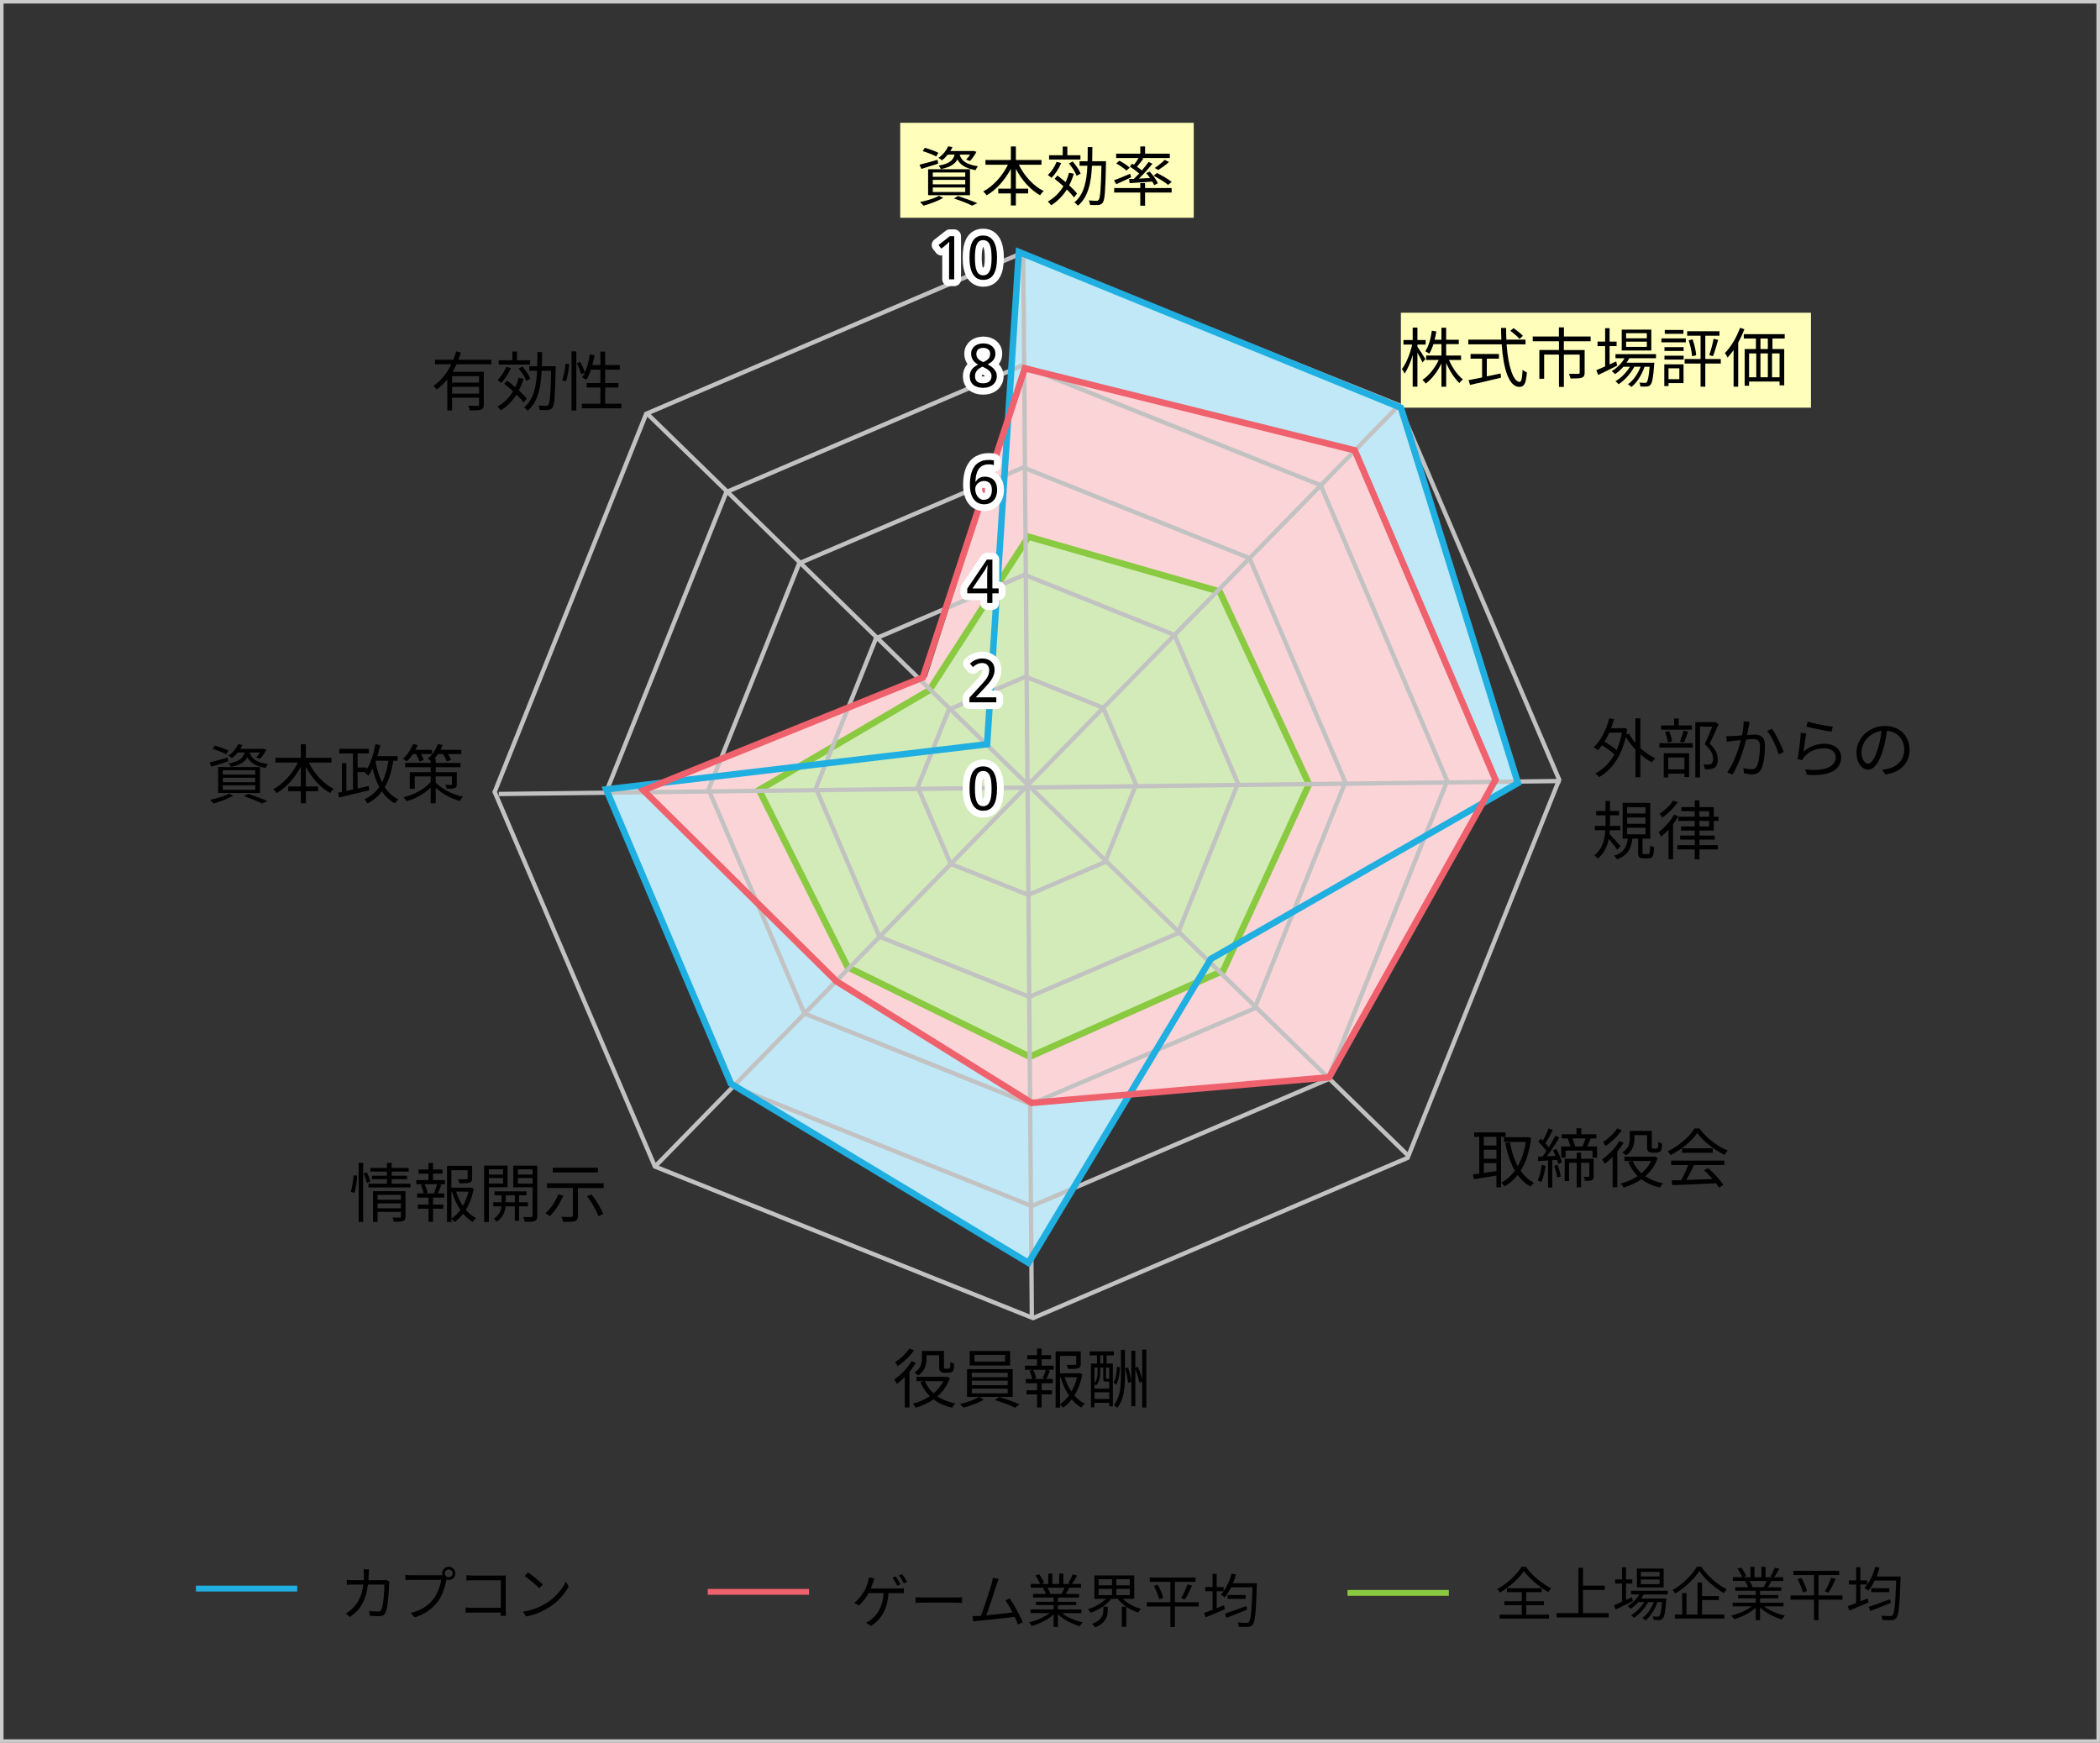 <?xml version="1.0" encoding="UTF-8"?>
<svg xmlns="http://www.w3.org/2000/svg" viewBox="0 0 656.46 544.83">
  <rect x="0" y="0" width="656.46" height="544.83" fill="#333333" stroke="none"/>
  <defs>
    <style>
      .cls-1 {
        fill: #fff;
        stroke: #fff;
        stroke-linejoin: round;
        stroke-width: 4.26px;
      }

      .cls-1, .cls-2 {
        stroke-linecap: round;
      }

      .cls-3, .cls-4, .cls-5, .cls-6, .cls-7, .cls-8, .cls-2, .cls-9 {
        stroke-miterlimit: 10;
      }

      .cls-3, .cls-5 {
        fill: #d2ebb8;
        stroke: #89ca41;
      }

      .cls-3, .cls-8, .cls-2 {
        stroke-width: 2.02px;
      }

      .cls-4 {
        stroke: #ccc;
        stroke-width: 1.11px;
      }

      .cls-4, .cls-8, .cls-2, .cls-9 {
        fill: none;
      }

      .cls-10 {
        fill: #ffb;
      }

      .cls-5, .cls-6, .cls-7 {
        stroke-width: 1.83px;
      }

      .cls-6 {
        fill: #55c4e8;
      }

      .cls-6, .cls-7 {
        mix-blend-mode: multiply;
      }

      .cls-6, .cls-2 {
        stroke: #20afe1;
      }

      .cls-11 {
        isolation: isolate;
      }

      .cls-7 {
        fill: #f9bfc4;
      }

      .cls-7, .cls-8 {
        stroke: #ef616c;
      }

      .cls-12 {
        fill: #c0e8f7;
      }

      .cls-9 {
        stroke: #c2c2c2;
        stroke-width: 1.35px;
      }

      .cls-13 {
        fill: #fbd4d7;
      }
    </style>
  </defs>
  <g class="cls-11">
    <g id="_レイヤー_2" data-name="レイヤー_2">
      <g id="_レイヤー_1-2" data-name="レイヤー_1">
        <rect class="cls-4" x=".55" y=".55" width="655.35" height="543.72"/>
        <g>
          <line class="cls-6" x1="61.24" y1="496.59" x2="92.91" y2="496.59"/>
          <line class="cls-5" x1="421.24" y1="497.94" x2="452.91" y2="497.94"/>
          <g>
            <path d="M115.27,492.07c-.02.66-.05,1.28-.09,1.88h4.35c.49,0,.86-.04,1.17-.09l1.02.51c-.05.31-.09.66-.09.9-.07,1.75-.29,7.07-1.12,8.83-.37.77-.95,1.12-1.96,1.12-.93,0-1.99-.07-2.94-.13l-.18-1.52c.99.13,1.96.2,2.72.2.53,0,.86-.15,1.06-.6.69-1.39.93-5.88.93-7.84h-5.12c-.66,5.24-2.56,8.02-5.61,10.12l-1.33-1.08c.58-.31,1.33-.82,1.88-1.35,1.81-1.64,3.12-3.93,3.62-7.69h-3.07c-.71,0-1.46,0-2.1.07v-1.55c.64.07,1.39.11,2.08.11h3.22c.04-.58.07-1.21.07-1.86,0-.4-.05-1.08-.13-1.52h1.72c-.05.42-.09,1.06-.11,1.5Z"/>
            <path d="M140.28,489.77c1.13,0,2.06.93,2.06,2.06s-.93,2.05-2.06,2.05c-.24,0-.48-.04-.7-.11,0,.05-.02.13-.04.2-.38,1.92-1.28,4.86-2.72,6.74-1.66,2.14-3.84,3.84-7.2,4.88l-1.24-1.37c3.54-.88,5.61-2.43,7.13-4.39,1.3-1.66,2.16-4.2,2.39-5.96h-9.34c-.73,0-1.35.04-1.83.05v-1.63c.51.07,1.22.13,1.83.13h9.17c.16,0,.37,0,.58-.02-.05-.18-.09-.38-.09-.58,0-1.13.91-2.06,2.05-2.06ZM140.28,493.04c.68,0,1.22-.55,1.22-1.21s-.55-1.22-1.22-1.22-1.21.55-1.21,1.22.55,1.21,1.21,1.21Z"/>
            <path d="M147.77,492.53h9.01c.44,0,.99-.02,1.35-.04-.02.42-.05.99-.05,1.42v9.43c0,.66.05,1.48.07,1.77h-1.64c.02-.2.02-.58.04-1.02h-8.94c-.75,0-1.57.04-2.06.07v-1.66c.48.05,1.26.11,2.03.11h8.97v-8.62h-8.75c-.68,0-1.59.04-2.01.05v-1.63c.6.07,1.41.11,1.99.11Z"/>
            <path d="M170.8,501.14c2.81-1.77,5.04-4.48,6.1-6.72l.88,1.55c-1.24,2.28-3.38,4.77-6.14,6.5-1.83,1.15-4.13,2.27-7.18,2.83l-.97-1.5c3.2-.47,5.57-1.59,7.31-2.67ZM169.72,495.34l-1.15,1.15c-.91-.95-3.2-2.91-4.55-3.82l1.04-1.11c1.3.86,3.64,2.76,4.66,3.78Z"/>
          </g>
          <g>
            <path d="M272.89,494.71c-.18.53-.4,1.19-.69,1.85h8.64c.44,0,1.17-.02,1.7-.09v1.57c-.57-.04-1.28-.05-1.7-.05h-3.11c-.29,5.23-2.34,8.28-5.48,10.29l-1.55-1.06c.53-.2,1.08-.51,1.48-.84,1.79-1.35,3.76-3.75,4.04-8.39h-4.7c-.73,1.37-1.97,3.03-3.03,3.91l-1.44-.86c1.32-.95,2.61-2.81,3.25-3.93.49-.91.82-1.85,1.02-2.56.15-.48.24-.99.27-1.46l1.77.35c-.16.42-.35.91-.47,1.28ZM281.48,495.26l-.99.44c-.37-.73-.99-1.83-1.48-2.52l.97-.42c.46.66,1.13,1.77,1.5,2.5ZM283.53,494.51l-.99.44c-.4-.79-.99-1.83-1.52-2.5l.97-.42c.49.68,1.19,1.81,1.54,2.48Z"/>
            <path d="M288.77,499.37h10.01c.91,0,1.57-.05,1.97-.09v1.79c-.37-.02-1.13-.09-1.96-.09h-10.03c-1,0-1.97.04-2.54.09v-1.79c.55.04,1.52.09,2.54.09Z"/>
            <path d="M311.56,495.26c-.53,1.72-2.34,7.33-3.25,9.7,2.69-.26,6.2-.64,8.21-.91-.73-1.44-1.55-2.87-2.23-3.75l1.37-.62c1.3,1.88,3.29,5.55,4.06,7.44l-1.53.69c-.24-.66-.58-1.5-1.01-2.39-2.81.37-8.93,1.04-11.38,1.26-.46.04-.99.13-1.52.2l-.27-1.7c.55.02,1.17,0,1.7-.02.27-.02.58-.04.91-.05,1.02-2.52,2.89-8.37,3.4-10.16.22-.84.29-1.28.35-1.75l1.83.37c-.18.46-.38.93-.62,1.7Z"/>
            <path d="M331.95,504.25c1.66,1.32,4.18,2.39,6.52,2.89-.31.29-.73.82-.91,1.21-2.45-.69-5.12-2.07-6.87-3.75v3.98h-1.33v-3.89c-1.75,1.59-4.42,2.91-6.82,3.6-.18-.35-.58-.86-.88-1.15,2.27-.51,4.81-1.61,6.45-2.89h-5.97v-1.15h7.22v-1.35h-5.5v-1.04h5.5v-1.33h-6.41v-1.12h3.98c-.16-.55-.53-1.28-.9-1.83l.64-.13h-4.46v-1.17h2.91c-.26-.73-.9-1.83-1.44-2.65l1.15-.38c.62.82,1.28,1.96,1.55,2.69l-.93.35h2.25v-3.23h1.26v3.23h2.17v-3.23h1.28v3.23h2.21l-.68-.22c.48-.77,1.06-1.96,1.39-2.78l1.39.37c-.51.93-1.1,1.94-1.61,2.63h2.83v1.17h-3.65c-.37.69-.77,1.41-1.13,1.96h4.15v1.12h-6.61v1.33h5.72v1.04h-5.72v1.35h7.33v1.15h-6.07ZM327.4,496.3c.38.57.77,1.33.91,1.83l-.58.13h4.29l-.18-.05c.31-.53.68-1.28.93-1.9h-5.37Z"/>
            <path d="M350.99,499.79c1.37,1.41,3.53,2.58,5.7,3.14-.31.27-.71.8-.89,1.15-1.3-.4-2.58-1.04-3.73-1.83v6.3h-1.39v-6.32h1.35c-1-.71-1.94-1.53-2.63-2.45h-2.01c-1.5,1.92-4.02,3.53-6.41,4.37-.22-.35-.6-.84-.91-1.12,2.1-.6,4.29-1.83,5.68-3.25h-3.64v-7.29h12.46v7.29h-3.58ZM344.9,502.24h1.37v1.12c0,1.74-.42,3.93-3.95,5.35-.2-.35-.64-.82-.93-1.1,3.18-1.17,3.51-2.94,3.51-4.31v-1.06ZM343.44,495.59h4.18v-1.94h-4.18v1.94ZM343.44,498.64h4.18v-1.97h-4.18v1.97ZM353.18,493.65h-4.22v1.94h4.22v-1.94ZM353.18,496.67h-4.22v1.97h4.22v-1.97Z"/>
            <path d="M374.74,502.19h-7.49v6.4h-1.39v-6.4h-7.38v-1.33h7.38v-6.38h-6.43v-1.33h14.29v1.33h-6.47v6.38h7.49v1.33ZM361.9,495.37c.75,1.32,1.5,3.03,1.74,4.11l-1.28.44c-.26-1.08-.95-2.85-1.64-4.18l1.19-.37ZM369.24,499.59c.68-1.13,1.52-3,1.97-4.31l1.42.4c-.66,1.46-1.54,3.2-2.25,4.29l-1.15-.38Z"/>
            <path d="M392.91,494.93s-.02.51-.02.71c-.29,8.37-.53,11.27-1.28,12.17-.4.55-.82.69-1.48.75-.62.07-1.74.04-2.85-.02-.02-.38-.18-.99-.42-1.37,1.21.13,2.32.13,2.76.13.35,0,.57-.05.79-.29.58-.64.88-3.44,1.12-10.82h-6.69c-.6,1.22-1.3,2.3-2.03,3.16-.24-.24-.84-.68-1.17-.86.29-.33.58-.68.86-1.06h-2.16v5.28c.75-.31,1.52-.62,2.28-.93l.29,1.26c-2.08.9-4.31,1.83-6.01,2.54l-.49-1.37c.73-.26,1.64-.6,2.63-.99v-5.79h-2.28v-1.3h2.28v-4.13h1.3v4.13h2.16v1.3c1.08-1.54,1.96-3.51,2.5-5.54l1.37.31c-.27.93-.6,1.84-.97,2.72h7.51ZM389.83,503.19c-2.21.88-4.59,1.83-6.38,2.52l-.55-1.28c1.64-.53,4.22-1.48,6.71-2.39l.22,1.15ZM389.38,498.59v1.22h-5.63v-1.22h5.63Z"/>
          </g>
          <g>
            <path d="M476.98,489.77c1.9,2.67,5.08,5.33,7.93,6.74-.35.35-.68.82-.9,1.21-2.8-1.63-5.99-4.31-7.64-6.61-1.46,2.21-4.4,4.92-7.47,6.71-.17-.31-.55-.79-.84-1.08,3.12-1.72,6.16-4.6,7.57-6.96h1.35ZM477.09,504.74h7.13v1.24h-15.44v-1.24h6.92v-2.98h-5.44v-1.21h5.44v-2.85h-4.62v-1.22h10.85v1.22h-4.84v2.85h5.54v1.21h-5.54v2.98Z"/>
            <path d="M502.87,504.26v1.35h-16.28v-1.35h6.82v-14.18h1.43v5.59h6.8v1.35h-6.8v7.24h8.04Z"/>
            <path d="M510.44,500.51c-1.85.93-3.84,1.9-5.37,2.63l-.53-1.33c.69-.29,1.55-.66,2.49-1.08v-5.72h-2.14v-1.28h2.14v-3.8h1.26v3.8h1.97v1.28h-1.97v5.13l1.86-.84.29,1.21ZM513.83,498.41c-.24.44-.49.88-.79,1.28h7.86s-.02.37-.06.55c-.27,3.76-.57,5.19-1.08,5.72-.27.31-.6.4-1.02.46-.4.02-1.08.02-1.81-.02,0-.33-.13-.82-.31-1.1.68.05,1.28.07,1.55.07.26,0,.42-.02.55-.2.31-.33.58-1.48.82-4.35h-1.43c-.73,2.17-2.16,4.53-3.73,5.72-.22-.27-.64-.58-.97-.79,1.48-.99,2.81-2.96,3.56-4.93h-1.77c-.97,1.88-2.76,3.87-4.44,4.93-.2-.29-.57-.62-.9-.84,1.52-.82,3.12-2.47,4.11-4.09h-1.85c-.73.82-1.55,1.54-2.38,2.08-.18-.22-.66-.66-.93-.84,1.44-.86,2.76-2.16,3.62-3.65h-2.56v-1.15h11.44v1.15h-7.51ZM520.05,496.24h-8.35v-5.9h8.35v5.9ZM518.79,491.36h-5.85v1.44h5.85v-1.44ZM518.79,493.75h-5.85v1.46h5.85v-1.46Z"/>
            <path d="M531.8,489.75c1.9,2.85,5.1,5.63,7.97,7.09-.31.33-.66.79-.89,1.17-2.85-1.64-6.03-4.44-7.67-6.92-1.46,2.36-4.42,5.19-7.53,7.03-.17-.31-.55-.79-.86-1.06,3.18-1.79,6.21-4.81,7.62-7.31h1.37ZM532.07,504.7h6.94v1.26h-15.44v-1.26h2.28v-6.72h1.35v6.72h3.45v-10.01h1.41v4.26h5.24v1.22h-5.24v4.53Z"/>
            <path d="M551.44,502.14c1.66,1.32,4.18,2.39,6.52,2.89-.31.29-.73.82-.91,1.21-2.45-.69-5.12-2.06-6.87-3.75v3.98h-1.33v-3.89c-1.75,1.59-4.42,2.91-6.82,3.6-.18-.35-.58-.86-.88-1.15,2.27-.51,4.81-1.61,6.45-2.89h-5.97v-1.15h7.22v-1.35h-5.5v-1.04h5.5v-1.33h-6.41v-1.11h3.98c-.16-.55-.53-1.28-.9-1.83l.64-.13h-4.46v-1.17h2.91c-.26-.73-.9-1.83-1.44-2.65l1.15-.38c.62.82,1.28,1.96,1.55,2.69l-.93.35h2.25v-3.23h1.26v3.23h2.17v-3.23h1.28v3.23h2.21l-.68-.22c.48-.77,1.06-1.96,1.39-2.78l1.39.37c-.51.93-1.1,1.94-1.61,2.63h2.83v1.17h-3.65c-.37.69-.77,1.41-1.13,1.96h4.15v1.11h-6.61v1.33h5.72v1.04h-5.72v1.35h7.33v1.15h-6.07ZM546.89,494.19c.38.57.77,1.33.91,1.83l-.58.13h4.29l-.18-.05c.31-.53.68-1.28.93-1.9h-5.37Z"/>
            <path d="M575.96,500.07h-7.49v6.4h-1.39v-6.4h-7.38v-1.33h7.38v-6.38h-6.43v-1.33h14.29v1.33h-6.47v6.38h7.49v1.33ZM563.12,493.26c.75,1.32,1.5,3.03,1.74,4.11l-1.28.44c-.26-1.08-.95-2.85-1.64-4.18l1.19-.37ZM570.46,497.48c.68-1.13,1.52-3,1.97-4.31l1.42.4c-.66,1.46-1.54,3.2-2.25,4.29l-1.15-.38Z"/>
            <path d="M594.12,492.82s-.02.51-.02.71c-.29,8.37-.53,11.27-1.28,12.17-.4.55-.82.69-1.48.75-.62.07-1.74.04-2.85-.02-.02-.38-.18-.99-.42-1.37,1.21.13,2.32.13,2.76.13.35,0,.57-.05.79-.29.58-.64.88-3.43,1.12-10.82h-6.69c-.6,1.22-1.3,2.3-2.03,3.16-.24-.24-.84-.68-1.17-.86.29-.33.58-.68.86-1.06h-2.16v5.28c.75-.31,1.52-.62,2.28-.93l.29,1.26c-2.08.9-4.31,1.83-6.01,2.54l-.49-1.37c.73-.26,1.64-.6,2.63-.99v-5.79h-2.28v-1.3h2.28v-4.13h1.3v4.13h2.16v1.3c1.08-1.54,1.96-3.51,2.5-5.54l1.37.31c-.27.93-.6,1.85-.97,2.72h7.51ZM591.05,501.08c-2.21.88-4.59,1.83-6.38,2.52l-.55-1.28c1.64-.53,4.22-1.48,6.71-2.39l.22,1.15ZM590.6,496.48v1.22h-5.63v-1.22h5.63Z"/>
          </g>
          <line class="cls-7" x1="221.24" y1="497.61" x2="252.91" y2="497.61"/>
        </g>
        <g>
          <polygon class="cls-12" points="437.92 127.44 474.5 244.77 378.5 299.77 321.5 394.77 228.5 338.77 189.5 246.77 309.68 232.65 318.5 78.77 437.92 127.44"/>
          <polygon class="cls-13" points="423.5 140.77 467.5 243.77 415.5 336.77 322.5 345.77 261.5 306.77 201.13 247.05 289.74 211.6 320.37 116.25 423.5 140.77"/>
          <rect class="cls-10" x="437.92" y="97.76" width="128.18" height="29.68"/>
          <rect class="cls-10" x="281.41" y="38.39" width="91.75" height="29.68"/>
          <polygon class="cls-3" points="290.5 215.77 237.29 246.95 264.98 302.33 321.89 330.34 382.39 303.44 409.2 245.14 381.28 184.92 321.5 167.77 290.5 215.77"/>
          <polygon class="cls-9" points="319.1 79.26 437.31 126.64 487.4 243.73 440.02 361.94 322.93 412.03 204.72 364.65 154.63 247.56 202.01 129.35 319.1 79.26"/>
          <polygon class="cls-9" points="319.51 114.27 412.84 151.68 452.39 244.13 414.98 337.47 322.53 377.02 229.19 339.61 189.65 247.16 227.06 153.82 319.51 114.27"/>
          <polygon class="cls-9" points="319.87 146.13 390.58 174.46 420.54 244.5 392.2 315.21 322.16 345.16 251.46 316.82 221.5 246.79 249.84 176.08 319.87 146.13"/>
          <polygon class="cls-9" points="320.26 179.68 367.12 198.46 386.98 244.89 368.2 291.75 321.78 311.61 274.91 292.82 255.05 246.4 273.84 199.54 320.26 179.68"/>
          <polygon class="cls-9" points="320.62 211.53 344.86 221.25 355.13 245.25 345.42 269.49 321.41 279.76 297.17 270.04 286.9 246.04 296.62 221.8 320.62 211.53"/>
          <line class="cls-9" x1="155.93" y1="248.2" x2="487.84" y2="244.15"/>
          <line class="cls-9" x1="319.86" y1="79.54" x2="322.56" y2="412.14"/>
          <line class="cls-9" x1="437.25" y1="126.77" x2="205.17" y2="364.24"/>
          <line class="cls-9" x1="440.54" y1="361.59" x2="202.48" y2="129.47"/>
          <g>
            <path d="M293.27,51.14c-1.82.59-3.72,1.17-5.24,1.66l-.59-1.32c1.46-.34,3.58-.95,5.65-1.52l.18,1.17ZM294.87,61.86c-1.64.95-4.17,1.88-6.17,2.43-.26-.28-.77-.87-1.11-1.13,2.06-.42,4.49-1.13,5.93-1.94l1.36.65ZM292.66,48.93c-.93-.55-2.79-1.25-4.23-1.7l.67-1.03c1.4.38,3.26,1.05,4.23,1.56l-.67,1.17ZM290.13,52.9h13.09v8.12h-13.09v-8.12ZM291.59,55.27h10.14v-1.36h-10.14v1.36ZM291.59,57.63h10.14v-1.4h-10.14v1.4ZM291.59,60.02h10.14v-1.42h-10.14v1.42ZM296.27,48.36c-.51.63-1.09,1.21-1.8,1.76-.28-.28-.77-.61-1.13-.75,1.52-1.05,2.53-2.41,3.06-3.62l1.36.22c-.2.42-.42.83-.69,1.25h6.92l.24-.06,1.01.3c-.57,1.03-1.32,2.17-2.04,2.87l-1.19-.43c.42-.4.87-.97,1.23-1.56h-3.24c.44,1.56,1.58,3.04,5.73,3.64-.28.28-.63.85-.77,1.21-3.44-.61-4.92-1.9-5.67-3.36-.79,1.5-2.29,2.45-5.16,3.02-.12-.32-.46-.81-.71-1.07,3.3-.59,4.51-1.6,5-3.44h-2.15ZM299.46,61.28c2.19.71,4.59,1.58,6.07,2.25l-1.66.75c-1.25-.65-3.44-1.5-5.65-2.23l1.24-.77Z"/>
            <path d="M318.49,51.5c1.68,3.46,4.59,6.68,7.77,8.22-.36.3-.89.89-1.11,1.32-3.06-1.68-5.77-4.76-7.59-8.26v6.19h3.85v1.5h-3.85v3.76h-1.56v-3.76h-3.95v-1.5h3.95v-6.19c-1.86,3.5-4.59,6.56-7.57,8.28-.22-.36-.73-.93-1.07-1.21,3.08-1.6,6.01-4.88,7.71-8.34h-7.02v-1.5h7.95v-4.23h1.56v4.23h8.01v1.5h-7.08Z"/>
            <path d="M331.72,50.98c-.71,1.72-1.86,3.48-3.02,4.63-.24-.24-.83-.69-1.15-.89,1.11-1.03,2.15-2.59,2.75-4.13l1.42.38ZM335.67,54.31c-.38,1.32-.87,2.53-1.44,3.64,1.01.91,1.88,1.82,2.45,2.55l-.95,1.23c-.53-.73-1.32-1.6-2.23-2.49-1.29,2.04-2.93,3.7-4.92,4.94-.18-.28-.71-.91-1.03-1.17,2.02-1.15,3.66-2.77,4.88-4.8-.91-.81-1.88-1.62-2.77-2.31l.89-1.03c.81.61,1.7,1.34,2.57,2.06.43-.91.79-1.88,1.07-2.93l1.48.3ZM337.74,49.88h-9.8v-1.36h4.27v-2.71h1.44v2.71h4.09v1.36ZM336.56,54.98c-.38-1.07-1.42-2.71-2.41-3.89l1.17-.61c1.01,1.15,2.08,2.73,2.49,3.78l-1.25.71ZM345.73,51.14c-.18,8.52-.36,11.33-1.01,12.18-.36.53-.75.69-1.38.75-.61.06-1.6.04-2.59,0-.02-.4-.18-1.01-.43-1.42,1.07.1,2.02.12,2.41.12.34,0,.55-.06.73-.32.46-.59.69-3.24.85-10.63h-2.96c-.24,5.2-1.13,9.73-4.39,12.49-.24-.32-.75-.83-1.11-1.05,3.04-2.47,3.85-6.64,4.07-11.44h-2.45v-1.42h2.51c.04-1.44.04-2.93.04-4.43h1.46c0,1.5-.02,3-.06,4.43h4.31v.73Z"/>
            <path d="M353.58,55.43c-1.6.75-3.26,1.56-4.61,2.15l-.75-1.21c1.3-.47,3.2-1.27,5.08-2.06l.28,1.13ZM357.95,58.79h8.3v1.4h-8.3v4.11h-1.5v-4.11h-8.16v-1.4h8.16v-1.56h1.5v1.56ZM354.47,51.52c.53-.67,1.07-1.48,1.46-2.12h-7.02v-1.36h7.55v-2.27h1.5v2.27h7.73v1.36h-8.8l.53.2c-.63.87-1.38,1.8-2.02,2.51.57.4,1.11.81,1.54,1.17.81-.93,1.56-1.86,2.12-2.67l1.19.57c-1.19,1.5-2.77,3.25-4.23,4.65l3.48-.18c-.38-.55-.79-1.07-1.19-1.54l1.09-.48c.99,1.11,2.11,2.61,2.55,3.65l-1.15.61c-.14-.32-.34-.73-.59-1.13-2.57.18-5.14.34-7.08.49l-.2-1.28c.44-.02.97-.04,1.52-.06.53-.51,1.09-1.07,1.66-1.68-.79-.69-1.96-1.54-2.93-2.17l.75-.89.57.36ZM352.11,53.32c-.67-.65-2.04-1.6-3.18-2.25l1.01-.83c1.11.59,2.53,1.52,3.22,2.17l-1.05.91ZM365.16,57.8c-.97-.85-2.98-2.06-4.55-2.87l1.05-.85c1.54.75,3.56,1.94,4.61,2.77l-1.11.95ZM365.42,50.65c-1.03.93-2.33,1.86-3.36,2.51l-1.07-.65c.99-.67,2.35-1.76,3.12-2.55l1.32.69Z"/>
          </g>
          <g>
            <path d="M444.67,113.31c-.28-.69-.99-2-1.58-3.08v10.65h-1.48v-9.86c-.69,2.27-1.6,4.43-2.53,5.77-.18-.43-.55-1.07-.83-1.44,1.32-1.68,2.59-4.88,3.2-7.63h-2.73v-1.42h2.89v-3.89h1.48v3.89h2.57v1.42h-2.57v.67c.55.75,2.14,3.26,2.49,3.87l-.91,1.05ZM452.95,112.52c1.01,2.39,2.71,4.8,4.35,6.07-.36.26-.83.77-1.09,1.15-1.52-1.4-3.08-3.83-4.13-6.29v7.45h-1.48v-7.27c-1.23,2.55-3.06,4.92-4.92,6.27-.24-.36-.69-.89-1.03-1.15,1.98-1.25,3.93-3.72,5.1-6.23h-3.95v-1.38h4.8v-3.56h-2.51c-.36,1.13-.79,2.17-1.32,2.98-.26-.22-.87-.61-1.23-.75,1.07-1.58,1.72-3.99,2.06-6.44l1.4.24c-.14.89-.32,1.76-.53,2.59h2.12v-3.76h1.48v3.76h3.95v1.38h-3.95v3.56h4.66v1.38h-3.79Z"/>
            <path d="M470.96,107.64c.49,6.82,2.08,11.74,4.09,11.74.55,0,.79-1.11.91-3.8.34.34.91.67,1.34.83-.26,3.5-.83,4.53-2.37,4.53-3.3,0-4.98-5.81-5.5-13.3h-10.44v-1.46h10.34c-.06-1.19-.08-2.43-.1-3.66h1.58c0,1.25.02,2.47.08,3.66h5.99v1.46h-5.91ZM464.77,117.66c1.42-.3,2.87-.59,4.33-.91l.12,1.32c-3.42.83-7.12,1.68-9.69,2.25l-.46-1.48c1.13-.22,2.61-.53,4.23-.85v-5.87h-3.6v-1.46h8.87v1.46h-3.79v5.55ZM474.99,105.94c-.59-.71-1.84-1.8-2.87-2.53l1.01-.83c1.03.69,2.31,1.72,2.92,2.41l-1.05.95Z"/>
            <path d="M488.86,106.69v2.73h6.5v7.08c0,.87-.2,1.32-.87,1.56-.71.26-1.84.26-3.54.26-.08-.45-.32-1.05-.53-1.48,1.36.04,2.57.04,2.94.04.34-.04.45-.12.45-.38v-5.65h-4.94v10.1h-1.54v-10.1h-4.63v7.55h-1.5v-8.99h6.13v-2.73h-8.2v-1.48h8.18v-2.87h1.58v2.87h8.34v1.48h-8.36Z"/>
            <path d="M505.55,114.3c-2.04,1.03-4.25,2.1-5.95,2.91l-.59-1.48c.77-.32,1.72-.73,2.75-1.19v-6.33h-2.37v-1.42h2.37v-4.21h1.4v4.21h2.19v1.42h-2.19v5.69l2.06-.93.32,1.34ZM509.32,111.97c-.26.49-.55.97-.87,1.42h8.7s-.02.4-.06.61c-.3,4.17-.63,5.75-1.19,6.33-.3.34-.67.44-1.13.51-.45.02-1.19.02-2-.02,0-.36-.14-.91-.34-1.21.75.06,1.42.08,1.72.08.28,0,.47-.02.61-.22.34-.36.65-1.64.91-4.82h-1.58c-.81,2.41-2.39,5.02-4.13,6.33-.24-.3-.71-.65-1.07-.87,1.64-1.09,3.12-3.28,3.95-5.46h-1.96c-1.07,2.08-3.06,4.29-4.92,5.46-.22-.32-.63-.69-.99-.93,1.68-.91,3.46-2.73,4.55-4.53h-2.04c-.81.91-1.72,1.7-2.63,2.31-.2-.24-.73-.73-1.03-.93,1.6-.95,3.06-2.39,4.01-4.05h-2.83v-1.27h12.67v1.27h-8.32ZM516.2,109.57h-9.25v-6.54h9.25v6.54ZM514.8,104.16h-6.48v1.6h6.48v-1.6ZM514.8,106.81h-6.48v1.62h6.48v-1.62Z"/>
            <path d="M526.99,107.02h-7.63v-1.23h7.63v1.23ZM526.28,119.75h-4.7v.93h-1.32v-6.78h6.01v5.85ZM520.31,108.51h5.99v1.19h-5.99v-1.19ZM520.31,111.19h5.99v1.21h-5.99v-1.21ZM526.24,104.35h-5.83v-1.21h5.83v1.21ZM521.58,115.13v3.4h3.38v-3.4h-3.38ZM537.92,113.65h-4.84v7.23h-1.48v-7.23h-4.98v-1.42h4.98v-7.29h-4.19v-1.4h10.1v1.4h-4.43v7.29h4.84v1.42ZM529.11,106.07c.57,1.6,1.01,3.64,1.13,4.98l-1.29.32c-.1-1.36-.55-3.42-1.05-4.98l1.21-.32ZM534.31,111c.49-1.34,1.07-3.54,1.36-5.1l1.42.36c-.49,1.7-1.07,3.78-1.62,5.08l-1.15-.34Z"/>
            <path d="M545.3,102.91c-.55,1.42-1.19,2.85-1.94,4.19v13.78h-1.44v-11.46c-.61.87-1.23,1.66-1.88,2.35-.14-.32-.59-1.07-.83-1.42,1.88-1.9,3.64-4.86,4.72-7.87l1.38.43ZM554.07,105.82v3.3h3.68v11.33h-1.46v-1.19h-9.53v1.32h-1.38v-11.46h3.52v-3.3h-3.79v-1.36h12.79v1.36h-3.84ZM546.76,117.93h2.25v-7.45h-2.25v7.45ZM552.63,105.82h-2.31v3.3h2.31v-3.3ZM550.32,110.48v7.45h2.31v-7.45h-2.31ZM556.29,110.48h-2.35v7.45h2.35v-7.45Z"/>
          </g>
          <polygon class="cls-2" points="437.92 127.44 474.5 244.77 378.5 299.77 321.5 394.77 228.5 338.77 189.5 246.77 308.57 232.65 318.5 78.77 437.92 127.44"/>
          <g>
            <path d="M512.77,233.84c1.44,1.36,3.08,2.47,4.68,3.2-.34.28-.81.87-1.07,1.27-1.21-.63-2.45-1.5-3.6-2.51v7.16h-1.54v-8.64c-1.15-1.23-2.21-2.59-3.02-3.97-1.48,6.38-4.51,10.4-8.36,12.55-.26-.34-.83-.89-1.19-1.11,2.41-1.25,4.47-3.22,5.99-5.95-.93-.89-2.47-2.02-3.87-2.87-.42.57-.87,1.09-1.33,1.56-.24-.26-.89-.75-1.24-.97,2.23-2.06,3.91-5.4,4.84-9.03l1.48.3c-.26.95-.57,1.9-.91,2.79h3.8l.28-.08.97.36c-.08.59-.2,1.15-.3,1.7l.79-.3c.55,1.01,1.25,2,2.06,2.96v-7.71h1.54v9.29ZM503.06,229.02c-.47,1.01-.95,1.96-1.5,2.81,1.32.77,2.81,1.78,3.79,2.65.71-1.6,1.27-3.42,1.66-5.46h-3.95Z"/>
            <path d="M518.74,232.32h10.4v1.38h-10.4v-1.38ZM528.86,228.09h-9.59v-1.32h4.05v-2.17h1.44v2.17h4.11v1.32ZM520.1,235.46h7.91v7.45h-1.46v-1.07h-5.06v1.19h-1.4v-7.57ZM521.39,232.08c-.1-.89-.47-2.25-.89-3.28l1.25-.26c.46.99.83,2.37.93,3.24l-1.29.3ZM521.49,236.79v3.72h5.06v-3.72h-5.06ZM525.16,231.84c.38-.93.89-2.43,1.13-3.44l1.42.34c-.43,1.17-.91,2.51-1.34,3.4l-1.21-.3ZM537.24,226.37c-.83,1.9-1.86,4.23-2.81,6.07,2.02,1.86,2.53,3.46,2.55,4.9,0,1.23-.28,2.17-.99,2.63-.36.24-.79.38-1.32.45-.51.06-1.17.06-1.76.04-.02-.43-.16-1.07-.42-1.5.63.06,1.17.06,1.6.04.3-.02.63-.08.87-.22.42-.26.55-.87.55-1.6,0-1.28-.57-2.77-2.61-4.53.83-1.7,1.72-3.89,2.35-5.5h-3.83v15.87h-1.46v-17.28h5.95l.24-.06,1.09.71Z"/>
            <path d="M546.69,226.88c-.12.59-.3,1.78-.53,2.89.95-.08,1.8-.14,2.29-.14,1.8,0,3.28.69,3.28,3.42,0,2.41-.32,5.63-1.17,7.31-.65,1.36-1.64,1.7-2.96,1.7-.77,0-1.74-.14-2.39-.3l-.26-1.68c.85.26,1.92.4,2.49.4.75,0,1.36-.16,1.76-1.03.65-1.38.97-4.01.97-6.19,0-1.86-.87-2.21-2.14-2.21-.49,0-1.3.06-2.19.14-.75,2.91-2.12,7.49-4.25,10.91l-1.66-.65c2.06-2.77,3.58-7.39,4.27-10.1-1.07.1-2.04.22-2.57.28-.47.06-1.3.16-1.82.24l-.16-1.76c.63.04,1.15.02,1.8,0,.67-.02,1.86-.12,3.08-.22.32-1.46.53-3.04.53-4.41l1.88.2c-.08.36-.16.81-.24,1.19ZM557.6,235.07l-1.58.75c-.59-2.08-2.17-5.65-3.6-7.33l1.48-.67c1.25,1.64,3.02,5.36,3.7,7.25Z"/>
            <path d="M563.79,234.97c1.94-1.7,4.17-2.47,6.6-2.47,3.1,0,5.16,1.86,5.16,4.23,0,3.62-3.2,6.07-10.73,5.44l-.49-1.66c6.4.79,9.51-1.05,9.51-3.83,0-1.62-1.5-2.77-3.56-2.77-2.67,0-4.86,1.01-6.27,2.71-.3.34-.49.69-.61,1.01l-1.5-.36c.4-1.84.91-6.09,1.03-8.22l1.7.22c-.28,1.38-.63,4.39-.85,5.69ZM572.92,227.16l-.38,1.56c-1.92-.26-6.31-1.15-7.85-1.58l.41-1.54c1.74.55,6.05,1.4,7.83,1.56Z"/>
            <path d="M589.34,242.1l-.95-1.5c.65-.06,1.28-.16,1.74-.26,2.59-.59,5.14-2.51,5.14-6.01,0-3.06-1.96-5.59-5.4-5.87-.26,1.88-.65,3.95-1.21,5.83-1.24,4.17-2.83,6.29-4.72,6.29s-3.6-2.06-3.6-5.4c0-4.39,3.91-8.24,8.84-8.24s7.75,3.34,7.75,7.45-2.79,7.08-7.59,7.71ZM583.99,238.72c.95,0,2.02-1.36,3.06-4.78.51-1.68.91-3.6,1.13-5.46-3.89.49-6.27,3.8-6.27,6.56,0,2.55,1.17,3.68,2.08,3.68Z"/>
            <path d="M505.55,265.63c-.5-.77-1.72-2.29-2.65-3.38-.47,2.29-1.45,4.51-3.47,6.17-.18-.32-.67-.85-1.01-1.09,2.57-1.92,3.24-5.04,3.4-7.79h-3.28v-1.36h3.34v-3.32h-2.92v-1.34h2.92v-3.14h1.4v3.14h2.85v1.34h-2.85v3.32h3.22v1.36h-3.27c-.02.38-.06.79-.1,1.17.85.85,2.95,3.22,3.45,3.8l-1.03,1.11ZM515.24,266.96c.45,0,.53-.3.59-2.67.28.24.87.47,1.25.57-.12,2.75-.49,3.44-1.68,3.44h-1.64c-1.4,0-1.68-.45-1.68-1.86v-4.29h-1.8c-.36,3.06-1.4,5.26-4.84,6.48-.14-.32-.55-.87-.85-1.13,3.08-.99,3.95-2.85,4.27-5.34h-1.62v-11.19h8.62v11.19h-2.41v4.29c0,.47.08.53.51.53h1.28ZM508.64,254.29h5.77v-1.96h-5.77v1.96ZM508.64,257.53h5.77v-1.98h-5.77v1.98ZM508.64,260.79h5.77v-2.02h-5.77v2.02Z"/>
            <path d="M524.61,255.16c-.45.83-1.01,1.68-1.62,2.47v10.99h-1.42v-9.29c-.75.83-1.52,1.58-2.29,2.23-.14-.32-.55-1.07-.79-1.44,1.76-1.34,3.68-3.4,4.84-5.46l1.28.51ZM524.45,250.79c-1.17,1.74-3.1,3.6-4.86,4.82-.16-.34-.55-.93-.79-1.23,1.58-1.03,3.36-2.69,4.21-4.13l1.44.55ZM531.25,259.62v1.58h4.78v1.27h-4.78v1.72h5.75v1.34h-5.75v3.12h-1.48v-3.12h-5.44v-1.34h5.44v-1.72h-4.55v-1.27h4.55v-1.58h-4.29v-1.28h4.29v-1.72h-5.14v-1.32h5.14v-1.72h-4.19v-1.27h4.19v-2.13h1.48v2.13h4.47v3h1.48v1.32h-1.48v3h-4.47ZM531.25,255.31h3.02v-1.72h-3.02v1.72ZM531.25,258.34h3.02v-1.72h-3.02v1.72Z"/>
          </g>
          <g>
            <path d="M469.24,355.38v15.77h-1.46v-3.66c-2.55.42-5.14.81-7.06,1.13l-.26-1.52c.57-.06,1.23-.14,1.96-.24v-11.48h-1.58v-1.4h9.82v1.4h-1.42ZM467.78,355.38h-3.95v2.69h3.95v-2.69ZM467.78,359.41h-3.95v2.81h3.95v-2.81ZM463.84,366.66c1.23-.16,2.59-.36,3.95-.57v-2.49h-3.95v3.06ZM478.63,355.71c-.53,4.33-1.66,7.69-3.28,10.26,1.11,1.62,2.49,2.91,4.17,3.76-.34.28-.83.85-1.07,1.23-1.6-.91-2.93-2.15-4.03-3.66-1.19,1.52-2.59,2.71-4.13,3.6-.22-.38-.67-.93-.99-1.21,1.6-.83,3.04-2.08,4.25-3.74-1.4-2.39-2.35-5.32-3.02-8.64l1.44-.26c.53,2.79,1.33,5.34,2.49,7.49,1.17-2.06,2.04-4.59,2.51-7.57h-6.82v-1.48h7.23l.28-.06.97.28Z"/>
            <path d="M483.15,364.41c-.28,1.9-.73,3.83-1.38,5.12-.22-.16-.81-.42-1.09-.53.63-1.23,1.01-3.06,1.24-4.82l1.23.22ZM486.51,359.14c.77,1.34,1.48,3.1,1.72,4.24l-1.15.49c-.06-.36-.18-.81-.34-1.27l-1.5.08v8.52h-1.32v-8.44c-1.11.08-2.17.14-3.08.2l-.12-1.36c.45-.02.95-.04,1.48-.06.38-.51.79-1.07,1.19-1.7-.59-.91-1.6-2.08-2.53-2.96l.81-.93c.2.18.42.4.63.61.65-1.15,1.38-2.71,1.78-3.82l1.3.49c-.69,1.4-1.56,3.05-2.27,4.17.41.44.77.89,1.05,1.27.79-1.25,1.52-2.57,2.04-3.64l1.24.55c-1.09,1.88-2.59,4.18-3.89,5.88l2.71-.14c-.24-.61-.53-1.21-.81-1.76l1.05-.41ZM486.87,364.13c.51,1.15.89,2.67,1.01,3.66l-1.13.32c-.06-.99-.47-2.51-.93-3.66l1.05-.32ZM499.24,358.4v3.46h-1.42v-2.19h-8.42v2.19h-1.36v-3.46h2.87c-.16-.75-.49-1.72-.83-2.49l.16-.04h-2.06v-1.3h4.63v-1.86h1.5v1.86h4.7v1.3h-1.74c-.36.89-.77,1.8-1.15,2.53h3.12ZM498.18,367.65c0,.63-.12,1.03-.59,1.27-.45.2-1.09.22-2.12.22-.04-.36-.24-.93-.45-1.28.75.02,1.36.02,1.58,0,.16,0,.22-.06.22-.26v-4.11h-2.57v7.67h-1.38v-7.67h-2.39v5.71h-1.36v-6.98h3.74v-1.9h1.38v1.9h3.93v5.42ZM491.53,355.87c.36.83.71,1.84.83,2.53h2.31c.34-.71.75-1.72,1.01-2.53h-4.15Z"/>
            <path d="M507.57,357.2c-.57.95-1.25,1.9-2,2.79v11.17h-1.46v-9.53c-.79.81-1.62,1.54-2.41,2.17-.16-.32-.63-1.05-.89-1.38,2.02-1.38,4.13-3.54,5.4-5.73l1.36.51ZM506.97,353.3c-1.21,1.8-3.22,3.74-5.08,4.94-.16-.32-.55-.93-.79-1.21,1.66-1.07,3.52-2.81,4.45-4.29l1.42.57ZM518.2,361.96c-.81,2.37-2.19,4.25-3.89,5.73,1.52,1.03,3.4,1.8,5.57,2.21-.32.3-.75.91-.97,1.32-2.29-.51-4.21-1.38-5.81-2.59-1.7,1.19-3.62,2.04-5.61,2.61-.18-.36-.55-.97-.83-1.27,1.84-.47,3.68-1.23,5.28-2.33-1.23-1.21-2.23-2.67-2.93-4.37l1.07-.32h-2.29v-1.38h9.11l.3-.06.99.47ZM510.91,355.87c0,1.74-.44,3.89-2.61,5.32-.24-.26-.85-.73-1.19-.91,2.04-1.27,2.37-3.04,2.37-4.43v-2.35h6.88v4.76c0,.4.02.63.12.71.08.06.22.08.36.08h.73c.18,0,.38-.02.49-.06.08-.06.2-.2.24-.45.06-.28.08-.87.1-1.64.28.24.75.47,1.15.59-.04.77-.1,1.64-.22,1.96-.14.34-.34.57-.63.67-.26.12-.73.2-1.05.2h-1.13c-.45,0-.91-.12-1.23-.36-.32-.26-.42-.61-.42-1.76v-3.36h-3.95v1.03ZM510.39,362.93c.61,1.46,1.54,2.75,2.73,3.83,1.25-1.07,2.31-2.35,3.04-3.83h-5.77Z"/>
            <path d="M531.25,352.75c2.12,2.98,5.65,5.61,8.82,6.92-.34.36-.71.89-.97,1.34-3.12-1.52-6.66-4.21-8.54-6.82-1.64,2.43-4.92,5.2-8.36,6.9-.16-.34-.55-.89-.87-1.19,3.46-1.66,6.82-4.57,8.38-7.14h1.54ZM522.39,362.81h16.64v1.4h-9.49c-.71,1.5-1.58,3.24-2.39,4.65,2.51-.08,5.36-.18,8.2-.3-.83-.95-1.78-1.94-2.67-2.73l1.27-.69c1.86,1.6,3.83,3.78,4.76,5.28l-1.36.83c-.24-.4-.55-.87-.93-1.36-4.96.24-10.2.47-13.66.59l-.2-1.48c.87-.02,1.88-.04,2.98-.08.77-1.4,1.64-3.24,2.19-4.72h-5.32v-1.4ZM535.4,358.97v1.38h-9.57v-1.38h9.57Z"/>
          </g>
          <g>
            <path d="M286.29,426.02c-.57.95-1.25,1.9-2,2.79v11.17h-1.46v-9.53c-.79.81-1.62,1.54-2.41,2.17-.16-.32-.63-1.05-.89-1.38,2.02-1.38,4.13-3.54,5.4-5.73l1.36.51ZM285.69,422.11c-1.21,1.8-3.22,3.74-5.08,4.94-.16-.32-.55-.93-.79-1.21,1.66-1.07,3.52-2.81,4.45-4.29l1.42.57ZM296.92,430.77c-.81,2.37-2.19,4.25-3.89,5.73,1.52,1.03,3.4,1.8,5.57,2.21-.32.3-.75.91-.97,1.32-2.29-.51-4.21-1.38-5.81-2.59-1.7,1.19-3.62,2.04-5.61,2.61-.18-.37-.55-.97-.83-1.28,1.84-.47,3.68-1.23,5.28-2.33-1.23-1.21-2.23-2.67-2.93-4.37l1.07-.32h-2.29v-1.38h9.11l.3-.06.99.47ZM289.63,424.68c0,1.74-.44,3.89-2.61,5.32-.24-.26-.85-.73-1.19-.91,2.04-1.28,2.37-3.04,2.37-4.43v-2.35h6.88v4.76c0,.4.02.63.12.71.08.06.22.08.36.08h.73c.18,0,.38-.02.49-.06.08-.06.2-.2.24-.45.06-.28.08-.87.1-1.64.28.24.75.47,1.15.59-.04.77-.1,1.64-.22,1.96-.14.34-.34.57-.63.67-.26.12-.73.2-1.05.2h-1.13c-.45,0-.91-.12-1.23-.36-.32-.26-.42-.61-.42-1.76v-3.36h-3.95v1.03ZM289.11,431.74c.61,1.46,1.54,2.75,2.73,3.83,1.25-1.07,2.31-2.35,3.04-3.83h-5.77Z"/>
            <path d="M306.15,436.66l1.36.87c-1.62.99-4.23,1.96-6.29,2.49-.26-.3-.75-.81-1.11-1.11,2.11-.49,4.72-1.42,5.97-2.25h-3.78v-8.66h14.27v8.66h-10.4ZM315.76,426.85h-12.63v-4.53h12.63v4.53ZM303.78,430.53h11.23v-1.42h-11.23v1.42ZM303.78,433.02h11.23v-1.42h-11.23v1.42ZM303.78,435.55h11.23v-1.46h-11.23v1.46ZM314.2,423.53h-9.57v2.1h9.57v-2.1ZM312.3,436.7c2.08.61,4.78,1.6,6.36,2.25l-1.29,1.09c-1.52-.71-4.23-1.74-6.36-2.37l1.29-.97Z"/>
            <path d="M325.62,426.91h3.72v1.3h-2.1l.97.26c-.36.93-.77,1.9-1.11,2.61h2v1.32h-3.48v2.19h3.22v1.28h-3.22v4.11h-1.42v-4.11h-3.32v-1.28h3.32v-2.19h-3.52v-1.32h1.98c-.12-.73-.47-1.8-.85-2.61l.99-.26h-2.41v-1.3h3.8v-2h-3.08v-1.3h3.08v-2.04h1.42v2.04h2.95v1.3h-2.95v2ZM325.92,430.85c.32-.73.77-1.86.99-2.65h-3.95c.45.85.83,1.98.93,2.67l-.71.2h3.5l-.77-.22ZM338.31,429.56c-.42,2.43-1.23,4.72-2.45,6.66.93,1.09,2,1.98,3.2,2.57-.32.28-.79.83-1.03,1.21-1.11-.63-2.11-1.52-3-2.57-.77,1.01-1.68,1.9-2.71,2.61-.2-.3-.61-.71-.95-.99v.97h-1.38v-17.57h7.85v3.89c0,.75-.14,1.15-.79,1.38-.61.2-1.62.22-3.16.22-.06-.4-.26-.93-.47-1.29,1.25.04,2.31.04,2.61,0,.32-.02.4-.08.4-.32v-2.49h-5.08v5.44h5.75l.26-.06.93.34ZM331.37,438.97c1.07-.71,2-1.64,2.79-2.71-1.13-1.66-2-3.62-2.61-5.73h-.18v8.44ZM332.82,430.53c.51,1.6,1.23,3.14,2.12,4.47.79-1.38,1.38-2.92,1.74-4.47h-3.87Z"/>
            <path d="M345.92,426.24h1.96v13.4h-1.13v-1.13h-4.61v1.42h-1.11v-13.68h1.9v-2.57h-2.27v-1.23h7.53v1.23h-2.27v2.57ZM345.9,431.89c-.79,0-1.03-.18-1.03-1.13v-3.26h-.93v1.68c0,1.19-.24,2.77-1.32,3.91-.1-.12-.3-.32-.49-.45v1.46h4.61v-2.21h-.85ZM342.13,427.49v4.84c.83-.99.97-2.19.97-3.16v-1.68h-.97ZM346.75,437.31v-2.08h-4.61v2.08h4.61ZM343.94,426.24h.93v-2.57h-.93v2.57ZM346.75,427.49h-1.03v3.24c0,.24.04.28.24.28h.79v-3.52ZM350.11,427.49c-.12,1.84-.38,4.05-1.17,5.38l-.83-.69c.69-1.15.97-3.2,1.07-4.96l.93.26ZM350.41,421.95h1.25v8.04c0,3.8-.26,7.31-2.39,10.1-.26-.26-.75-.65-1.09-.83,1.98-2.53,2.23-5.77,2.23-9.27v-8.04ZM352.62,427.43c.51,1.44.91,3.26,1.03,4.49l-.99.41c-.1-1.24-.49-3.1-.95-4.51l.91-.38ZM358.35,421.91v18.09h-1.3v-8.12l-.85.36c-.18-1.13-.73-2.85-1.3-4.23v11.58h-1.23v-17.35h1.23v5.36l.79-.36c.55,1.17,1.05,2.65,1.36,3.81v-9.17l1.3.02Z"/>
          </g>
          <g>
            <path d="M109.65,372.55c.45-1.36.77-3.56.91-5.16l1.11.14c-.08,1.58-.41,3.91-.87,5.4l-1.15-.38ZM112.12,363.5h1.4v18.48h-1.4v-18.48ZM114.67,366.46c.45.91.93,2.12,1.11,2.85l-1.05.53c-.16-.77-.63-2.02-1.05-2.98l.99-.4ZM128.31,370.04v1.15h-13.13v-1.15h5.77v-1.42h-4.68v-1.09h4.68v-1.29h-5.16v-1.15h5.16v-1.58h1.48v1.58h5.32v1.15h-5.32v1.29h4.82v1.09h-4.82v1.42h5.89ZM126.75,380.3c0,.77-.16,1.15-.73,1.38-.57.22-1.46.24-2.89.22-.08-.36-.24-.91-.42-1.29,1.01.04,1.98.04,2.23.02.28,0,.38-.08.38-.34v-1.46h-7.29v3.16h-1.42v-9.63h10.14v7.95ZM118.03,373.52v1.52h7.29v-1.52h-7.29ZM125.31,377.71v-1.54h-7.29v1.54h7.29Z"/>
            <path d="M135.37,368.89h3.72v1.3h-2.1l.97.26c-.36.93-.77,1.9-1.11,2.61h2v1.32h-3.48v2.19h3.22v1.27h-3.22v4.11h-1.42v-4.11h-3.32v-1.27h3.32v-2.19h-3.52v-1.32h1.98c-.12-.73-.47-1.8-.85-2.61l.99-.26h-2.41v-1.3h3.8v-2h-3.08v-1.3h3.08v-2.04h1.42v2.04h2.95v1.3h-2.95v2ZM135.68,372.83c.32-.73.77-1.86.99-2.65h-3.95c.45.85.83,1.98.93,2.67l-.71.2h3.5l-.77-.22ZM148.06,371.54c-.42,2.43-1.23,4.72-2.45,6.66.93,1.09,2,1.98,3.2,2.57-.32.28-.79.83-1.03,1.21-1.11-.63-2.11-1.52-3-2.57-.77,1.01-1.68,1.9-2.71,2.61-.2-.3-.61-.71-.95-.99v.97h-1.38v-17.57h7.85v3.89c0,.75-.14,1.15-.79,1.38-.61.2-1.62.22-3.16.22-.06-.4-.26-.93-.47-1.29,1.25.04,2.31.04,2.61,0,.32-.02.4-.08.4-.32v-2.49h-5.08v5.44h5.75l.26-.06.93.34ZM141.12,380.95c1.07-.71,2-1.64,2.79-2.71-1.13-1.66-2-3.62-2.61-5.73h-.18v8.44ZM142.58,372.51c.51,1.6,1.23,3.14,2.12,4.47.79-1.38,1.38-2.91,1.74-4.47h-3.87Z"/>
            <path d="M152.82,371.13v10.87h-1.48v-17.63h7.33v6.76h-5.85ZM152.82,365.53v1.64h4.43v-1.64h-4.43ZM157.25,369.98v-1.74h-4.43v1.74h4.43ZM162.27,377.1v4.51h-1.34v-4.51h-2.87c-.12,1.36-.77,3.46-2.71,4.78-.22-.26-.67-.69-.99-.89,1.7-1.03,2.27-2.71,2.39-3.89h-2.53v-1.27h2.57v-2.19h-2.19v-1.23h9.98v1.23h-2.31v2.19h2.75v1.27h-2.75ZM160.94,375.83v-2.19h-2.83v2.19h2.83ZM167.96,380.04c0,.89-.2,1.38-.79,1.64-.61.24-1.62.28-3.14.26-.04-.38-.26-1.09-.49-1.5,1.11.04,2.21.04,2.51.02.32,0,.42-.12.42-.44v-8.86h-6.03v-6.78h7.51v15.67ZM161.89,365.53v1.64h4.59v-1.64h-4.59ZM166.48,370v-1.76h-4.59v1.76h4.59Z"/>
            <path d="M176.05,373.74c-.99,2.47-2.57,4.88-4.19,6.42-.28-.24-.97-.71-1.36-.91,1.66-1.42,3.12-3.62,4.01-5.91l1.54.4ZM188.7,369.9v1.48h-8.04v8.66c0,.95-.24,1.42-.95,1.66-.71.24-1.9.26-3.66.26-.08-.45-.32-1.11-.55-1.56,1.38.04,2.69.04,3.06.02.38,0,.51-.1.51-.43v-8.62h-8.08v-1.48h17.71ZM186.92,366.5h-14.13v-1.48h14.13v1.48ZM184.9,373.36c1.48,1.88,3.06,4.45,3.64,6.15l-1.48.65c-.57-1.66-2.06-4.27-3.54-6.23l1.38-.57Z"/>
          </g>
          <g>
            <path d="M71.32,238.01c-1.82.59-3.72,1.17-5.24,1.66l-.59-1.32c1.46-.34,3.58-.95,5.65-1.52l.18,1.17ZM72.92,248.74c-1.64.95-4.17,1.88-6.17,2.43-.26-.28-.77-.87-1.11-1.13,2.06-.42,4.49-1.13,5.93-1.94l1.36.65ZM70.71,235.8c-.93-.55-2.79-1.25-4.23-1.7l.67-1.03c1.4.38,3.26,1.05,4.23,1.56l-.67,1.17ZM68.18,239.77h13.09v8.12h-13.09v-8.12ZM69.64,242.14h10.14v-1.36h-10.14v1.36ZM69.64,244.51h10.14v-1.4h-10.14v1.4ZM69.64,246.89h10.14v-1.42h-10.14v1.42ZM74.32,235.24c-.51.63-1.09,1.21-1.8,1.76-.28-.28-.77-.61-1.13-.75,1.52-1.05,2.53-2.41,3.06-3.62l1.36.22c-.2.42-.42.83-.69,1.25h6.92l.24-.06,1.01.3c-.57,1.03-1.32,2.17-2.04,2.87l-1.19-.43c.42-.4.87-.97,1.23-1.56h-3.24c.44,1.56,1.58,3.04,5.73,3.64-.28.28-.63.85-.77,1.21-3.44-.61-4.92-1.9-5.67-3.36-.79,1.5-2.29,2.45-5.16,3.02-.12-.32-.46-.81-.71-1.07,3.3-.59,4.51-1.6,5-3.44h-2.15ZM77.51,248.15c2.19.71,4.59,1.58,6.07,2.25l-1.66.75c-1.25-.65-3.44-1.5-5.65-2.23l1.24-.77Z"/>
            <path d="M96.54,238.37c1.68,3.46,4.59,6.68,7.77,8.22-.36.3-.89.89-1.11,1.32-3.06-1.68-5.77-4.76-7.59-8.26v6.19h3.85v1.5h-3.85v3.76h-1.56v-3.76h-3.95v-1.5h3.95v-6.19c-1.86,3.5-4.59,6.56-7.57,8.28-.22-.36-.73-.93-1.07-1.21,3.08-1.6,6.01-4.88,7.71-8.34h-7.02v-1.5h7.95v-4.23h1.56v4.23h8.01v1.5h-7.08Z"/>
            <path d="M122.95,237.79c-.55,3.36-1.36,6.07-2.67,8.28,1.09,1.68,2.47,2.98,4.21,3.78-.32.3-.79.89-1.03,1.28-1.66-.87-3-2.15-4.07-3.72-1.15,1.52-2.65,2.77-4.55,3.76-.16-.34-.59-.99-.87-1.32,1.98-.95,3.46-2.21,4.59-3.83-.89-1.66-1.56-3.6-2.08-5.75-.4.81-.85,1.56-1.32,2.21-.24-.26-.87-.77-1.19-.99l.1-.14h-2.27v5.14l3.46-.79.14,1.36c-3.32.81-6.9,1.66-9.41,2.23l-.28-1.5,1.19-.24v-8.99h1.38v8.68l2.06-.45v-11.27h-4.29v-1.46h9.25v1.46h-3.5v4.41h2.75v.71c1.36-2.1,2.27-4.98,2.81-8.01l1.5.26c-.24,1.19-.55,2.39-.87,3.48h6.31v1.42h-1.36ZM117.38,238.13c.47,2.39,1.11,4.59,2.04,6.46.97-1.86,1.6-4.13,2-6.8h-3.91l-.14.34Z"/>
            <path d="M129.08,235.7c-.59.89-1.23,1.7-1.9,2.33-.28-.22-.89-.65-1.23-.83,1.29-1.13,2.51-2.89,3.18-4.63l1.42.36c-.2.51-.42.99-.69,1.48h5.18v1.3h-3.46c.38.65.71,1.38.87,1.86l-1.32.49c-.18-.63-.63-1.56-1.05-2.35h-.99ZM136.21,244.59c1.6,1.78,4.8,3.66,8.48,4.47-.3.32-.73.93-.95,1.32-3.1-.83-5.79-2.49-7.53-4.13v4.86h-1.58v-4.9c-1.98,1.94-4.76,3.48-7.55,4.25-.18-.38-.61-.95-.95-1.25,3.34-.77,6.72-2.57,8.5-4.78v-1.74h-4.98v3.89h-1.56v-5.2h6.54v-1.56h-8v-1.34h8v-.67c-.3-.24-.69-.53-.97-.65,1.38-1.09,2.59-2.79,3.22-4.59l1.48.34c-.2.53-.42,1.01-.67,1.5h6.5v1.3h-4.17c.43.65.79,1.34.97,1.84l-1.32.47c-.22-.63-.71-1.54-1.21-2.31h-1.54c-.36.53-.77,1.05-1.15,1.5h.45v1.28h7.71v1.34h-7.71v1.56h6.56v3.72c0,.73-.14,1.03-.67,1.25-.51.2-1.32.2-2.45.2-.08-.38-.32-.85-.51-1.19.81.04,1.6.02,1.82.02.24,0,.3-.08.3-.28v-2.41h-5.06v1.9Z"/>
          </g>
          <g>
            <path d="M142.71,113.87c-.38.79-.79,1.6-1.23,2.35h9.75v10.22c0,.91-.2,1.36-.85,1.6-.67.24-1.8.26-3.52.26-.06-.45-.28-1.05-.49-1.48,1.34.06,2.55.04,2.92.04.34-.02.46-.12.46-.43v-2.1h-8.44v3.99h-1.48v-9.73c-.97,1.19-2.08,2.29-3.36,3.18-.2-.32-.67-.87-.97-1.15,2.43-1.64,4.27-4.07,5.57-6.74h-5.08v-1.42h5.71c.34-.87.65-1.74.89-2.61l1.5.36c-.24.75-.49,1.52-.79,2.25h10.3v1.42h-10.89ZM149.76,117.58h-8.44v2.04h8.44v-2.04ZM149.76,123.04v-2.12h-8.44v2.12h8.44Z"/>
            <path d="M159.69,115.07c-.71,1.72-1.86,3.48-3.02,4.63-.24-.24-.83-.69-1.15-.89,1.11-1.03,2.15-2.59,2.75-4.13l1.42.38ZM163.64,118.41c-.38,1.32-.87,2.53-1.44,3.64,1.01.91,1.88,1.82,2.45,2.55l-.95,1.23c-.53-.73-1.32-1.6-2.23-2.49-1.29,2.04-2.93,3.7-4.92,4.94-.18-.28-.71-.91-1.03-1.17,2.02-1.15,3.66-2.77,4.88-4.8-.91-.81-1.88-1.62-2.77-2.31l.89-1.03c.81.61,1.7,1.34,2.57,2.06.43-.91.79-1.88,1.07-2.93l1.48.3ZM165.71,113.97h-9.8v-1.36h4.27v-2.71h1.44v2.71h4.09v1.36ZM164.53,119.07c-.38-1.07-1.42-2.71-2.41-3.89l1.17-.61c1.01,1.15,2.08,2.73,2.49,3.78l-1.25.71ZM173.7,115.23c-.18,8.52-.36,11.33-1.01,12.18-.36.53-.75.69-1.38.75-.61.06-1.6.04-2.59,0-.02-.4-.18-1.01-.43-1.42,1.07.1,2.02.12,2.41.12.34,0,.55-.06.73-.32.46-.59.69-3.24.85-10.63h-2.96c-.24,5.2-1.13,9.73-4.39,12.49-.24-.32-.75-.83-1.11-1.05,3.04-2.47,3.85-6.64,4.07-11.44h-2.45v-1.42h2.51c.04-1.44.04-2.93.04-4.43h1.46c0,1.5-.02,3-.06,4.43h4.31v.73Z"/>
            <path d="M175.74,118.85c.55-1.34.91-3.54,1.05-5.18l1.13.16c-.1,1.66-.49,3.95-1.01,5.42l-1.17-.4ZM178.66,109.84h1.5v18.48h-1.5v-18.48ZM181.35,113.08c.61,1.09,1.23,2.53,1.48,3.38l-1.13.55c-.22-.87-.83-2.33-1.4-3.44l1.05-.49ZM194.24,126.2v1.44h-12.35v-1.44h5.79v-5.06h-4.29v-1.4h4.29v-4.19h-2.96c-.4,1.21-.87,2.27-1.42,3.14-.3-.2-.97-.53-1.33-.69,1.17-1.76,1.98-4.47,2.45-7.23l1.46.24c-.2,1.05-.45,2.1-.73,3.1h2.53v-4.19h1.5v4.19h4.57v1.44h-4.57v4.19h4.13v1.4h-4.13v5.06h5.06Z"/>
          </g>
          <path class="cls-1" d="M307.36,107.34c.52,0,1,.07,1.46.2.46.14.86.34,1.21.61.35.27.62.61.83,1.01s.3.88.3,1.42c0,.41-.06.78-.18,1.12s-.29.63-.51.9c-.21.27-.47.51-.77.72-.29.21-.61.4-.96.58.36.19.71.4,1.05.64.34.23.65.5.91.79s.48.62.65.98.25.77.25,1.22c0,.57-.1,1.08-.31,1.54s-.5.85-.87,1.17-.82.57-1.34.74c-.52.17-1.09.26-1.72.26-.68,0-1.28-.08-1.8-.25s-.97-.4-1.33-.71c-.36-.31-.63-.69-.82-1.14s-.28-.96-.28-1.52c0-.46.07-.88.21-1.25.14-.37.32-.7.56-1,.23-.3.51-.56.83-.78.32-.23.66-.43,1.01-.6-.3-.19-.58-.4-.85-.62-.26-.22-.49-.47-.69-.75-.19-.28-.35-.58-.46-.92-.11-.33-.17-.71-.17-1.11,0-.53.1-1,.31-1.41.21-.4.48-.74.83-1.01s.75-.47,1.21-.61c.46-.13.94-.2,1.43-.2ZM304.78,117.61c0,.33.05.63.15.9.1.27.25.51.46.7.21.19.47.34.79.45.32.11.7.16,1.14.16s.81-.05,1.14-.16.6-.26.83-.46c.22-.2.39-.44.5-.72.11-.28.17-.6.17-.94,0-.32-.06-.61-.18-.87s-.29-.5-.52-.72c-.22-.22-.49-.43-.81-.63s-.66-.39-1.05-.58l-.28-.13c-.78.37-1.36.79-1.75,1.27s-.59,1.05-.59,1.73ZM307.34,108.74c-.65,0-1.17.16-1.55.49-.38.33-.58.8-.58,1.42,0,.35.05.65.16.9.11.25.26.48.45.67.19.2.42.37.69.53.27.16.56.31.87.46.29-.14.57-.28.83-.44s.49-.34.68-.54c.19-.2.35-.43.46-.69.11-.26.17-.55.17-.89,0-.62-.19-1.09-.58-1.42-.39-.33-.92-.49-1.6-.49Z"/>
          <g>
            <path class="cls-1" d="M298.3,87.31h-1.62v-8.42c0-.26,0-.55,0-.85,0-.3,0-.6.02-.9,0-.3.02-.58.03-.86,0-.27.02-.51.02-.72-.11.11-.2.21-.28.29-.08.08-.16.16-.24.23s-.17.15-.26.24c-.09.08-.2.18-.33.29l-1.37,1.12-.89-1.13,3.53-2.76h1.38v13.48Z"/>
            <path class="cls-1" d="M311.67,80.55c0,1.09-.08,2.06-.24,2.92-.16.86-.41,1.59-.76,2.19-.35.6-.79,1.05-1.34,1.36-.55.31-1.21.47-1.99.47-.73,0-1.36-.16-1.89-.47-.54-.31-.98-.77-1.34-1.36-.35-.6-.62-1.33-.79-2.19-.18-.86-.26-1.84-.26-2.92s.08-2.06.23-2.92c.16-.86.41-1.59.75-2.18.34-.59.78-1.05,1.33-1.36.54-.31,1.2-.47,1.98-.47.73,0,1.37.16,1.91.47.54.31.99.76,1.35,1.36.36.59.62,1.32.8,2.18s.27,1.84.27,2.93ZM304.76,80.55c0,.92.05,1.73.14,2.42.09.69.24,1.26.44,1.72s.47.8.8,1.03c.33.23.73.35,1.2.35s.88-.11,1.21-.34.6-.57.82-1.02c.21-.46.37-1.03.46-1.72.09-.69.14-1.5.14-2.43s-.05-1.73-.14-2.42c-.1-.69-.25-1.26-.46-1.72-.21-.46-.48-.8-.82-1.02s-.74-.34-1.21-.34-.87.11-1.2.34-.59.57-.8,1.02-.35,1.03-.44,1.72c-.09.69-.14,1.49-.14,2.42Z"/>
          </g>
          <path class="cls-1" d="M312.18,185.47h-1.96v3.03h-1.62v-3.03h-6.23v-1.47l6.12-9.07h1.73v9h1.96v1.53ZM308.59,183.94v-3.28c0-.34,0-.71.01-1.08,0-.38.02-.75.03-1.11.01-.36.03-.7.04-1.01s.03-.57.03-.78h-.08c-.04.12-.1.26-.16.41-.06.15-.14.3-.21.45-.08.15-.16.3-.24.44s-.15.26-.22.36l-3.79,5.61h4.58Z"/>
          <path class="cls-1" d="M311.45,219.53h-8.41v-1.44l3.23-3.51c.46-.5.87-.95,1.24-1.36.36-.41.67-.81.93-1.21s.45-.79.59-1.19c.13-.4.2-.83.2-1.3,0-.36-.05-.68-.16-.96s-.25-.51-.45-.71-.42-.34-.69-.44c-.26-.1-.56-.15-.88-.15-.58,0-1.11.12-1.58.35s-.92.54-1.34.91l-.94-1.1c.25-.22.51-.43.79-.62.28-.19.59-.36.91-.5.33-.14.67-.25,1.03-.34.36-.08.74-.12,1.14-.12.59,0,1.12.08,1.6.25s.88.4,1.21.71.59.69.77,1.13.27.95.27,1.51c0,.52-.08,1.02-.25,1.49-.16.47-.39.94-.67,1.4-.29.46-.63.92-1.02,1.38-.4.46-.83.94-1.29,1.44l-2.59,2.76v.07h6.35v1.53Z"/>
          <polygon class="cls-8" points="423.5 140.77 467.5 243.77 415.5 336.77 322.5 344.77 261.5 306.77 201.13 247.05 288.5 211.77 320.37 115.14 423.5 140.77"/>
          <path class="cls-1" d="M311.67,246.5c0,1.09-.08,2.06-.24,2.92-.16.86-.41,1.59-.76,2.19-.35.6-.79,1.05-1.34,1.36-.55.31-1.21.47-1.99.47-.73,0-1.36-.16-1.89-.47-.54-.31-.98-.77-1.34-1.36-.35-.6-.62-1.33-.79-2.19-.18-.86-.26-1.84-.26-2.92s.08-2.06.23-2.92c.16-.86.41-1.59.75-2.18.34-.59.78-1.05,1.33-1.36.54-.31,1.2-.47,1.98-.47.73,0,1.37.16,1.91.47.54.31.99.76,1.35,1.36.36.59.62,1.32.8,2.18s.27,1.84.27,2.93ZM304.76,246.5c0,.92.05,1.73.14,2.42.09.69.24,1.26.44,1.72s.47.8.8,1.03c.33.23.73.35,1.2.35s.88-.11,1.21-.34.6-.57.82-1.02c.21-.46.37-1.03.46-1.72.09-.69.14-1.5.14-2.43s-.05-1.73-.14-2.42c-.1-.69-.25-1.26-.46-1.72-.21-.46-.48-.8-.82-1.02s-.74-.34-1.21-.34-.87.11-1.2.34-.59.57-.8,1.02-.35,1.03-.44,1.72c-.09.69-.14,1.49-.14,2.42Z"/>
          <path d="M307.36,107.34c.52,0,1,.07,1.46.2.46.14.86.34,1.21.61.35.27.62.61.83,1.01s.3.88.3,1.42c0,.41-.06.78-.18,1.12s-.29.63-.51.9c-.21.27-.47.51-.77.72-.29.21-.61.4-.96.58.36.19.71.4,1.05.64.34.23.65.5.91.79s.48.62.65.98.25.77.25,1.22c0,.57-.1,1.08-.31,1.54s-.5.85-.87,1.17-.82.57-1.34.74c-.52.17-1.09.26-1.72.26-.68,0-1.28-.08-1.8-.25s-.97-.4-1.33-.71c-.36-.31-.63-.69-.82-1.14s-.28-.96-.28-1.52c0-.46.07-.88.21-1.25.14-.37.32-.7.56-1,.23-.3.51-.56.83-.78.32-.23.66-.43,1.01-.6-.3-.19-.58-.4-.85-.62-.26-.22-.49-.47-.69-.75-.19-.28-.35-.58-.46-.92-.11-.33-.17-.71-.17-1.11,0-.53.1-1,.31-1.41.21-.4.48-.74.83-1.01s.75-.47,1.21-.61c.46-.13.94-.2,1.43-.2ZM304.78,117.61c0,.33.05.63.15.9.1.27.25.51.46.7.21.19.47.34.79.45.32.11.7.16,1.14.16s.81-.05,1.14-.16.6-.26.83-.46c.22-.2.39-.44.5-.72.11-.28.17-.6.17-.94,0-.32-.06-.61-.18-.87s-.29-.5-.52-.72c-.22-.22-.49-.43-.81-.63s-.66-.39-1.05-.58l-.28-.13c-.78.37-1.36.79-1.75,1.27s-.59,1.05-.59,1.73ZM307.34,108.74c-.65,0-1.17.16-1.55.49-.38.33-.58.8-.58,1.42,0,.35.05.65.16.9.11.25.26.48.45.67.19.2.42.37.69.53.27.16.56.31.87.46.29-.14.57-.28.83-.44s.49-.34.68-.54c.19-.2.35-.43.46-.69.11-.26.17-.55.17-.89,0-.62-.19-1.09-.58-1.42-.39-.33-.92-.49-1.6-.49Z"/>
          <g>
            <path d="M298.3,87.31h-1.62v-8.42c0-.26,0-.55,0-.85,0-.3,0-.6.02-.9,0-.3.02-.58.03-.86,0-.27.02-.51.02-.72-.11.11-.2.21-.28.29-.08.08-.16.16-.24.23s-.17.15-.26.24c-.09.08-.2.18-.33.29l-1.37,1.12-.89-1.13,3.53-2.76h1.38v13.48Z"/>
            <path d="M311.67,80.55c0,1.09-.08,2.06-.24,2.92-.16.86-.41,1.59-.76,2.19-.35.6-.79,1.05-1.34,1.36-.55.31-1.21.47-1.99.47-.73,0-1.36-.16-1.89-.47-.54-.31-.98-.77-1.34-1.36-.35-.6-.62-1.33-.79-2.19-.18-.86-.26-1.84-.26-2.92s.08-2.06.23-2.92c.16-.86.41-1.59.75-2.18.34-.59.78-1.05,1.33-1.36.54-.31,1.2-.47,1.98-.47.73,0,1.37.16,1.91.47.54.31.99.76,1.35,1.36.36.59.62,1.32.8,2.18s.27,1.84.27,2.93ZM304.76,80.55c0,.92.05,1.73.14,2.42.09.69.24,1.26.44,1.72s.47.8.8,1.03c.33.23.73.35,1.2.35s.88-.11,1.21-.34.6-.57.82-1.02c.21-.46.37-1.03.46-1.72.09-.69.14-1.5.14-2.43s-.05-1.73-.14-2.42c-.1-.69-.25-1.26-.46-1.72-.21-.46-.48-.8-.82-1.02s-.74-.34-1.21-.34-.87.11-1.2.34-.59.57-.8,1.02-.35,1.03-.44,1.72c-.09.69-.14,1.49-.14,2.42Z"/>
          </g>
          <path d="M312.18,185.47h-1.96v3.03h-1.62v-3.03h-6.23v-1.47l6.12-9.07h1.73v9h1.96v1.53ZM308.59,183.94v-3.28c0-.34,0-.71.01-1.08,0-.38.02-.75.03-1.11.01-.36.03-.7.04-1.01s.03-.57.03-.78h-.08c-.04.12-.1.26-.16.41-.06.15-.14.3-.21.45-.08.15-.16.3-.24.44s-.15.26-.22.36l-3.79,5.61h4.58Z"/>
          <path d="M311.45,219.53h-8.41v-1.44l3.23-3.51c.46-.5.87-.95,1.24-1.36.36-.41.67-.81.93-1.21s.45-.79.59-1.19c.13-.4.2-.83.2-1.3,0-.36-.05-.68-.16-.96s-.25-.51-.45-.71-.42-.34-.69-.44c-.26-.1-.56-.15-.88-.15-.58,0-1.11.12-1.58.35s-.92.54-1.34.91l-.94-1.1c.25-.22.51-.43.79-.62.28-.19.59-.36.91-.5.33-.14.67-.25,1.03-.34.36-.08.74-.12,1.14-.12.59,0,1.12.08,1.6.25s.88.4,1.21.71.59.69.77,1.13.27.95.27,1.51c0,.52-.08,1.02-.25,1.49-.16.47-.39.94-.67,1.4-.29.46-.63.92-1.02,1.38-.4.46-.83.94-1.29,1.44l-2.59,2.76v.07h6.35v1.53Z"/>
          <path d="M311.67,246.5c0,1.09-.08,2.06-.24,2.92-.16.86-.41,1.59-.76,2.19-.35.6-.79,1.05-1.34,1.36-.55.31-1.21.47-1.99.47-.73,0-1.36-.16-1.89-.47-.54-.31-.98-.77-1.34-1.36-.35-.6-.62-1.33-.79-2.19-.18-.86-.26-1.84-.26-2.92s.08-2.06.23-2.92c.16-.86.41-1.59.75-2.18.34-.59.78-1.05,1.33-1.36.54-.31,1.2-.47,1.98-.47.73,0,1.37.16,1.91.47.54.31.99.76,1.35,1.36.36.59.62,1.32.8,2.18s.27,1.84.27,2.93ZM304.76,246.5c0,.92.05,1.73.14,2.42.09.69.24,1.26.44,1.72s.47.8.8,1.03c.33.23.73.35,1.2.35s.88-.11,1.21-.34.6-.57.82-1.02c.21-.46.37-1.03.46-1.72.09-.69.14-1.5.14-2.43s-.05-1.73-.14-2.42c-.1-.69-.25-1.26-.46-1.72-.21-.46-.48-.8-.82-1.02s-.74-.34-1.21-.34-.87.11-1.2.34-.59.57-.8,1.02-.35,1.03-.44,1.72c-.09.69-.14,1.49-.14,2.42Z"/>
          <path class="cls-1" d="M303.19,151.7c0-.65.03-1.29.1-1.93.07-.64.18-1.25.34-1.84.16-.59.39-1.13.67-1.64.28-.5.64-.94,1.08-1.31s.96-.66,1.57-.88c.61-.21,1.32-.32,2.14-.32.12,0,.25,0,.39,0,.14,0,.28.02.43.03.14.02.28.03.42.06.13.02.25.05.36.08v1.43c-.21-.07-.46-.13-.73-.17-.27-.04-.54-.06-.8-.06-.55,0-1.04.07-1.46.2-.42.13-.79.32-1.09.56s-.56.53-.77.86-.37.7-.5,1.1c-.13.4-.22.83-.29,1.29s-.1.93-.12,1.42h.11c.12-.22.27-.43.45-.62.18-.19.38-.36.61-.5.23-.14.5-.25.79-.33.29-.08.62-.12.98-.12.58,0,1.11.09,1.59.27.47.18.88.45,1.21.8s.59.78.77,1.29c.18.51.27,1.09.27,1.74,0,.7-.1,1.33-.29,1.89-.19.56-.46,1.03-.82,1.43-.36.39-.79.69-1.29.9-.5.21-1.07.31-1.7.31s-1.19-.12-1.73-.36c-.54-.24-1-.61-1.4-1.1-.39-.49-.7-1.11-.93-1.85-.23-.74-.34-1.62-.34-2.64ZM307.57,156.24c.37,0,.71-.06,1.01-.19.3-.13.57-.32.79-.57.22-.25.39-.58.51-.97.12-.39.18-.85.18-1.39,0-.43-.05-.82-.15-1.16s-.25-.63-.46-.87c-.2-.24-.46-.42-.76-.55-.3-.13-.66-.19-1.07-.19s-.79.07-1.13.22c-.34.14-.63.33-.87.56-.24.23-.43.49-.56.79-.13.3-.2.59-.2.89,0,.41.06.82.17,1.23.11.41.28.78.51,1.1.22.33.51.59.84.8.34.21.73.31,1.18.31Z"/>
          <path d="M303.19,151.7c0-.65.03-1.29.1-1.93.07-.64.18-1.25.34-1.84.16-.59.39-1.13.67-1.64.28-.5.64-.94,1.08-1.31s.96-.66,1.57-.88c.61-.21,1.32-.32,2.14-.32.12,0,.25,0,.39,0,.14,0,.28.02.43.03.14.02.28.03.42.06.13.02.25.05.36.08v1.43c-.21-.07-.46-.13-.73-.17-.27-.04-.54-.06-.8-.06-.55,0-1.04.07-1.46.2-.42.13-.79.32-1.09.56s-.56.53-.77.86-.37.7-.5,1.1c-.13.4-.22.83-.29,1.29s-.1.93-.12,1.42h.11c.12-.22.27-.43.45-.62.18-.19.38-.36.61-.5.23-.14.5-.25.79-.33.29-.08.62-.12.98-.12.58,0,1.11.09,1.59.27.47.18.88.45,1.21.8s.59.78.77,1.29c.18.51.27,1.09.27,1.74,0,.7-.1,1.33-.29,1.89-.19.56-.46,1.03-.82,1.43-.36.39-.79.69-1.29.9-.5.21-1.07.31-1.7.31s-1.19-.12-1.73-.36c-.54-.24-1-.61-1.4-1.1-.39-.49-.7-1.11-.93-1.85-.23-.74-.34-1.62-.34-2.64ZM307.57,156.24c.37,0,.71-.06,1.01-.19.3-.13.57-.32.79-.57.22-.25.39-.58.51-.97.12-.39.18-.85.18-1.39,0-.43-.05-.82-.15-1.16s-.25-.63-.46-.87c-.2-.24-.46-.42-.76-.55-.3-.13-.66-.19-1.07-.19s-.79.07-1.13.22c-.34.14-.63.33-.87.56-.24.23-.43.49-.56.79-.13.3-.2.59-.2.89,0,.41.06.82.17,1.23.11.41.28.78.51,1.1.22.33.51.59.84.8.34.21.73.31,1.18.31Z"/>
        </g>
      </g>
    </g>
  </g>
</svg>